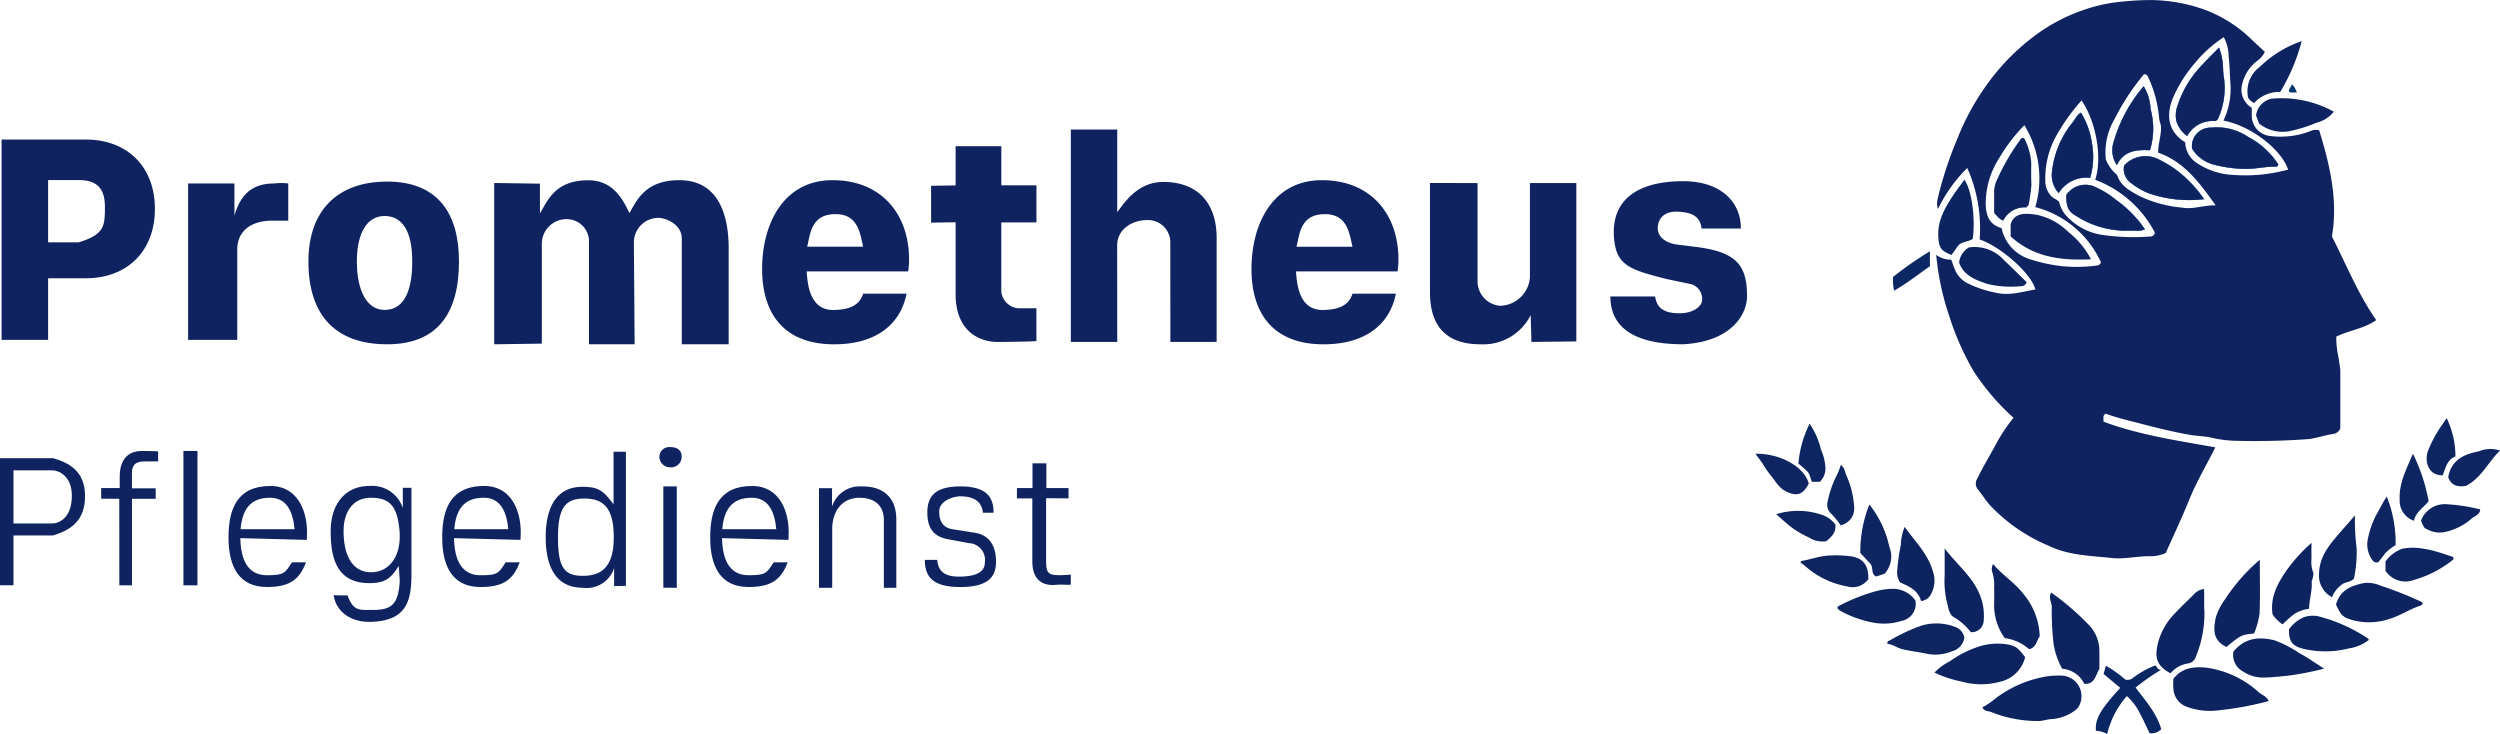 <svg xmlns="http://www.w3.org/2000/svg" width="288.934" height="84.842" viewBox="0 0 288.934 84.842"><g id="Grupo_49" data-name="Grupo 49" transform="translate(1431 161)"><g id="Grupo_46" data-name="Grupo 46" transform="translate(-1431 -161)"><g id="Grupo_41" data-name="Grupo 41" transform="translate(202.878 0)"><path id="Trazado_41" data-name="Trazado 41" d="M777.973,254.91a7.672,7.672,0,0,0,1.372-.917,13.356,13.356,0,0,1,5.439-2.536,8.769,8.769,0,0,1,2.21-.216,2.386,2.386,0,0,1,2.3,3.172,1.647,1.647,0,0,1-.689.91,5.081,5.081,0,0,1-2.6.945c-.5.016-.977.208-1.5.226a14.489,14.489,0,0,1-5.575-1.064C778.625,255.318,778.184,255.407,777.973,254.91Z" transform="translate(-751.74 -173.162)" fill="#0c2460"></path><path id="Trazado_42" data-name="Trazado 42" d="M858.475,252.134a35.908,35.908,0,0,1-5.706,1.06,7.725,7.725,0,0,1-3.807-.412,2.336,2.336,0,0,1-1.5-2.02,7.655,7.655,0,0,1-.01-1.186c1.012-1.33,2.432-1.448,3.912-1.286a11.347,11.347,0,0,1,6.011,2.873C857.719,251.447,858.216,251.579,858.475,252.134Z" transform="translate(-799.147 -171.112)" fill="#0e2460"></path><path id="Trazado_43" data-name="Trazado 43" d="M802.715,221.017a30.326,30.326,0,0,1,4.491,3.893,4.324,4.324,0,0,1,1.078,2.782c.02.713,0,1.427,0,2.177-.457.687-.507,1.79-1.74,1.7a3.1,3.1,0,0,0-2.554-1.74,8.546,8.546,0,0,1-1.006-2.954,33.235,33.235,0,0,1-.2-4.239C802.78,222.139,802.363,221.685,802.715,221.017Z" transform="translate(-768.531 -152.537)" fill="#0d2460"></path><path id="Trazado_44" data-name="Trazado 44" d="M842.975,229.474c-1.723-.9-1.818-1.952-1.457-3.5a7.632,7.632,0,0,1,1.948-3.416c.7-.754,1.453-1.457,2.183-2.182a1.907,1.907,0,0,1,1.188-.65c.064.861-.013,1.722.053,2.574a13.055,13.055,0,0,1-.985,5.238,1.114,1.114,0,0,1-.9.8A3.226,3.226,0,0,0,842.975,229.474Z" transform="translate(-794.994 -151.659)" fill="#0c2461"></path><path id="Trazado_45" data-name="Trazado 45" d="M760.533,242.951a6.658,6.658,0,0,1,1.806-1.319,11.927,11.927,0,0,1,3.638-1.78,7.124,7.124,0,0,1,3.2-.115c.811.213,1.025.378,1.835,1.436a3.845,3.845,0,0,1-2.909,2.842,8.337,8.337,0,0,1-4.518-.044A12.731,12.731,0,0,1,760.533,242.951Z" transform="translate(-739.837 -165.221)" fill="#0d2460"></path><path id="Trazado_46" data-name="Trazado 46" d="M863.8,219.177c-1.538-.795-1.513-1.892-1.233-3.354a7.1,7.1,0,0,1,1.094-2.174,21.023,21.023,0,0,1,4.008-4.553c0,2.167.06,4.218-.031,6.263a9.939,9.939,0,0,1-.627,2.255C865.524,217.775,865.524,217.775,863.8,219.177Z" transform="translate(-809.374 -144.4)" fill="#0e2460"></path><path id="Trazado_47" data-name="Trazado 47" d="M879.838,241.21a33.44,33.44,0,0,1-4.383.842c-.9.083-1.786.189-2.687.19a4.131,4.131,0,0,1-2.3-.707,2.166,2.166,0,0,1-1.1-2.3c1.264-1.536,2.866-1.766,4.736-1.3a12.989,12.989,0,0,1,2.883,1.49C877.951,239.929,878.839,240.575,879.838,241.21Z" transform="translate(-814.119 -163.934)" fill="#0e2460"></path><path id="Trazado_48" data-name="Trazado 48" d="M781.55,210.633c1.11,1.318,2.581,2.207,3.613,3.59A7.971,7.971,0,0,1,786.942,219c-.378.471-.355,1.275-1.228,1.478a5.345,5.345,0,0,0-2.815-1.281,6.536,6.536,0,0,1-1.23-3.924c.023-.634.022-1.269,0-1.9a4.658,4.658,0,0,0-.193-1.744A1.2,1.2,0,0,1,781.55,210.633Z" transform="translate(-754.082 -145.45)" fill="#0d2460"></path><path id="Trazado_49" data-name="Trazado 49" d="M906.705,219.95c.474-1.716,1.8-2.182,3.253-2.487a3.685,3.685,0,0,1,1.834.284,43.188,43.188,0,0,1,4.9,1.949c.053.348-.184.357-.354.418-1.168.415-2.209,1.114-3.4,1.483a7.393,7.393,0,0,1-4.147.2C907.483,221.45,907.307,221.259,906.705,219.95Z" transform="translate(-839.601 -150.084)" fill="#0e2460"></path><path id="Trazado_50" data-name="Trazado 50" d="M889.6,231.03a4.085,4.085,0,0,1,1.786-1.421,3.244,3.244,0,0,1,1.619-.078,18.8,18.8,0,0,1,5.693,2.541c.055.034.084.11.139.185a4.93,4.93,0,0,1-2.322.983,11.023,11.023,0,0,1-5.232.05C889.982,232.969,889.572,232.457,889.6,231.03Z" transform="translate(-827.929 -158.301)" fill="#0c2561"></path><path id="Trazado_51" data-name="Trazado 51" d="M887.982,202.933c0,.678-.02,1.221.006,1.762a3.552,3.552,0,0,0,.176,1.625c.092.176,0,.459-.038.689-.022.151-.135.3-.124.442.079,1.03-.278,2.014-.3,3.107a4.037,4.037,0,0,0-1.692.59,13.325,13.325,0,0,0-1.368,1.208,4.512,4.512,0,0,1-1.159-1.143c-.31-2.067.636-3.711,1.755-5.29A19.03,19.03,0,0,1,887.982,202.933Z" transform="translate(-823.712 -140.194)" fill="#0d2461"></path><path id="Trazado_52" data-name="Trazado 52" d="M725.246,221.736a21.4,21.4,0,0,1,4.419-1.781,7.546,7.546,0,0,1,1.731-.27,3.216,3.216,0,0,1,2.841,1.325,2,2,0,0,1-1.582,2.37,6.728,6.728,0,0,1-3.328.194,12.645,12.645,0,0,1-3.816-1.379,1.089,1.089,0,0,1-.26-.241C725.23,221.933,725.246,221.879,725.246,221.736Z" transform="translate(-715.749 -151.626)" fill="#0d245f"></path><path id="Trazado_53" data-name="Trazado 53" d="M764.245,204.955c1.313,1.744,2.88,2.978,3.783,4.762a6.444,6.444,0,0,1,.725,3.607,1.388,1.388,0,0,1-1.484,1.315,6.736,6.736,0,0,0-2.011-1.765c-.556-.348-.582-1.143-.77-1.77a10.534,10.534,0,0,1-.243-3.035C764.242,207.124,764.245,206.179,764.245,204.955Z" transform="translate(-742.37 -141.574)" fill="#0e2460"></path><path id="Trazado_54" data-name="Trazado 54" d="M904.692,192.934a23.4,23.4,0,0,0,.192,3.772,15.323,15.323,0,0,1-.306,3.521c-.372.469-1.076.36-1.5.778a3.237,3.237,0,0,0-1.042,1.384,2.806,2.806,0,0,1-1.494-2.777c.05-1.836,1.067-3.122,2.161-4.4C903.29,194.525,903.89,193.852,904.692,192.934Z" transform="translate(-835.394 -133.37)" fill="#0d2560"></path><path id="Trazado_55" data-name="Trazado 55" d="M877.926,43.917l-.336-.942a2.306,2.306,0,0,1,1.757-1.909,12.468,12.468,0,0,1,7.234,1.5,3.664,3.664,0,0,1-1.976,1.264,16.893,16.893,0,0,1-3.189.994A4.323,4.323,0,0,1,877.926,43.917Z" transform="translate(-819.73 -29.656)" fill="#0d2461"></path><path id="Trazado_56" data-name="Trazado 56" d="M826.817,248.1a25.471,25.471,0,0,0-2.953,2.061c1.151,1.525,2.435,2.957,2.97,4.815a1.626,1.626,0,0,1-1.351.465c-.355-.737-.7-1.515-1.1-2.261a6.6,6.6,0,0,0-1.528-2.036,10.147,10.147,0,0,0-2.273,4.394,2.735,2.735,0,0,0-1.3-.38c-.118-1.357.5-2.451,2.815-4.961l-1.932-1.612.269-.946a13.468,13.468,0,0,1,2.223,1.586.949.949,0,0,0,.913-.186,10.36,10.36,0,0,1,2.511-1.417C826.429,247.653,826.231,248.09,826.817,248.1Z" transform="translate(-779.925 -170.696)" fill="#0b2763"></path><path id="Trazado_57" data-name="Trazado 57" d="M763.435,79.438c-1.251-.48-1.451-.821-1.529-2.057-.128-2.02.873-3.592,1.93-5.152.345-.51.727-.994,1.089-1.486.78,1.1,1.3,4.138.967,6.829-.478.365-1.193.284-1.655.741Z" transform="translate(-740.766 -49.972)" fill="#0c2561"></path><path id="Trazado_58" data-name="Trazado 58" d="M752.273,233.865a1.865,1.865,0,0,1-1.4,1.6,4.955,4.955,0,0,1-2.838.318c-.975-.213-1.972-.317-2.952-.554-.617-.149-1.094-.572-1.694-.6-.077-.357.172-.356.332-.435a20.244,20.244,0,0,1,3.586-1.679,5.99,5.99,0,0,1,3.8.114A1.658,1.658,0,0,1,752.273,233.865Z" transform="translate(-728.124 -160.208)" fill="#0e2560"></path><path id="Trazado_59" data-name="Trazado 59" d="M769.508,97a2.269,2.269,0,0,1,1.136-1.767A4.575,4.575,0,0,1,774.7,96.71c.895.837,1.758,1.707,2.615,2.543a.64.64,0,0,1-.658.46,11.8,11.8,0,0,1-3.858-.247C771.446,99,770.056,98.53,769.508,97Z" transform="translate(-745.962 -66.639)" fill="#0c2561"></path><path id="Trazado_60" data-name="Trazado 60" d="M749.736,205.7c-.341-1.239-1.385-1.7-2.429-2.153a2.1,2.1,0,0,1-.322-1.451,22.108,22.108,0,0,1,.409-2.88,5.939,5.939,0,0,1,.441-2.082c1.215,1.691,2.729,3.141,3.292,5.218a3.209,3.209,0,0,1-.165,2.386A1.467,1.467,0,0,1,749.736,205.7Z" transform="translate(-730.587 -136.235)" fill="#0e2460"></path><path id="Trazado_61" data-name="Trazado 61" d="M875.2,27.447a1.545,1.545,0,0,1-.7-.614,3.5,3.5,0,0,1,1.375-3.583,12.842,12.842,0,0,1,4.815-2.953,22.374,22.374,0,0,1-2.476,5.873A3.891,3.891,0,0,0,875.2,27.447Z" transform="translate(-817.554 -15.542)" fill="#0e2461"></path><path id="Trazado_62" data-name="Trazado 62" d="M924.715,207.372V206.29a4.219,4.219,0,0,1,1.918-1.463,6.328,6.328,0,0,1,2.232-.045,12.212,12.212,0,0,1,1.922.429c.595.164,1.175.38,1.756.572.03.122.065.243-.048.328a12.573,12.573,0,0,1-4.434,2.3A2.773,2.773,0,0,1,924.715,207.372Z" transform="translate(-851.894 -141.404)" fill="#0d2561"></path><path id="Trazado_63" data-name="Trazado 63" d="M711.863,208.148c1-.154,1.951-.524,3-.623a13.933,13.933,0,0,1,2.41.028c1.692.129,2.421.922,2.394,2.688a2.252,2.252,0,0,1-2.475.828,9.889,9.889,0,0,1-4.861-2.376c-.142-.128-.312-.222-.464-.34C711.847,208.34,711.863,208.279,711.863,208.148Z" transform="translate(-706.614 -143.301)" fill="#0e2560"></path><path id="Trazado_64" data-name="Trazado 64" d="M736.293,196.962l-.98.328c-.651-.285-.294-1.071-.686-1.49-.376-.4-.75-.8-1.154-1.236a14.822,14.822,0,0,1,1.048-5.6,11.79,11.79,0,0,1,2.259,4.678c.064.305.195.586.237.893A2.991,2.991,0,0,1,736.293,196.962Z" transform="translate(-721.35 -130.66)" fill="#0e2561"></path><path id="Trazado_65" data-name="Trazado 65" d="M931.517,178.23a2.45,2.45,0,0,1-1.649-2.474c-.082-1.9.763-3.452,1.532-5.278a20.911,20.911,0,0,1,1.814,5.479C932.677,176.689,931.729,177.189,931.517,178.23Z" transform="translate(-855.407 -118.043)" fill="#0d2561"></path><path id="Trazado_66" data-name="Trazado 66" d="M921.316,191.69a5.738,5.738,0,0,0-1.162.9c-.286.369-.571.738-.837,1.081a.6.6,0,0,1-.67-.23,3.065,3.065,0,0,1-.584-2.207,10.135,10.135,0,0,1,1.092-3.173c.372-.633.683-1.305,1.134-1.982A14.277,14.277,0,0,1,921.316,191.69Z" transform="translate(-847.325 -128.688)" fill="#0e2561"></path><path id="Trazado_67" data-name="Trazado 67" d="M937.64,190.783a2.938,2.938,0,0,1,3.06-1.886,20.374,20.374,0,0,1,3.788.595c-.069.65-.66.753-1.018,1.076a6.889,6.889,0,0,1-3.192,1.559,2.981,2.981,0,0,1-1.878-.318C937.973,191.635,937.987,191.6,937.64,190.783Z" transform="translate(-860.715 -130.614)" fill="#0e2461"></path><path id="Trazado_68" data-name="Trazado 68" d="M709.746,192.871c.123.937-.456,1.422-1.035,1.929a2.829,2.829,0,0,1-1.992-.417,12.105,12.105,0,0,1-1.824-1.029c-.695-.5-1.319-1.1-1.985-1.67a8.4,8.4,0,0,1,5.086.01A3.146,3.146,0,0,1,709.746,192.871Z" transform="translate(-700.508 -132.253)" fill="#0e2561"></path><path id="Trazado_69" data-name="Trazado 69" d="M701.512,173.94c-.663,1.321-1.4,1.531-2.648.907-.868-.432-1.245-1.282-1.835-1.948a13.058,13.058,0,0,1-.847-1.256c-.266-.382-.552-.751-.836-1.135C698.009,170.437,700.939,171.873,701.512,173.94Z" transform="translate(-695.345 -118.062)" fill="#0e2561"></path><path id="Trazado_70" data-name="Trazado 70" d="M953.539,168.891c-1.391,1.369-2.141,3.156-3.935,4.087-.891.145-1.715,0-2.048-1.013.357-2,1.852-2.665,3.518-2.974A3.536,3.536,0,0,1,953.539,168.891Z" transform="translate(-867.483 -116.822)" fill="#0e2561"></path><path id="Trazado_71" data-name="Trazado 71" d="M723.03,181.545a10.3,10.3,0,0,0-1.127-1.375,1.341,1.341,0,0,1-.39-1.292,11.858,11.858,0,0,1,.934-2.841,6.768,6.768,0,0,0,.592-1.462c.455.3.47.753.614,1.116a10.448,10.448,0,0,1,.936,3.69A1.973,1.973,0,0,1,723.03,181.545Z" transform="translate(-713.179 -120.84)" fill="#0e2662"></path><path id="Trazado_72" data-name="Trazado 72" d="M942.014,157.53a10.137,10.137,0,0,1,1.011,4.421c-.968.391-1.145,1.349-1.466,2.184-1.618.055-2.167-1.556-1.695-2.845a14.772,14.772,0,0,1,1.73-3.142Z" transform="translate(-862.122 -109.206)" fill="#0d2561"></path><path id="Trazado_73" data-name="Trazado 73" d="M713.47,166.287h-.9c-.209-.38-.221-.889-.558-1.218s-.71-.63-1.015-.9a12.5,12.5,0,0,1,1.3-4.6,9.164,9.164,0,0,1,1.313,3.01,5.787,5.787,0,0,1,.509,2.137A2.121,2.121,0,0,1,713.47,166.287Z" transform="translate(-706.025 -110.6)" fill="#0d2661"></path><path id="Trazado_74" data-name="Trazado 74" d="M745.557,101.348a6.109,6.109,0,0,1-.13-1.584,40.011,40.011,0,0,1,4.269-2.972v1.73C748.366,99.45,747.061,100.482,745.557,101.348Z" transform="translate(-729.527 -67.751)" fill="#0c2864"></path><path id="Trazado_75" data-name="Trazado 75" d="M890.489,36.973c-.4.02-.673.095-.932-.073-.07-.344.277-.53.309-.832C890.223,36.242,890.278,36.617,890.489,36.973Z" transform="translate(-827.892 -26.306)" fill="#02356c"></path><path id="Trazado_76" data-name="Trazado 76" d="M779.14,21.992a9.264,9.264,0,0,0-1.283-3.648c-.514.286-.667.768-.962,1.124a10.833,10.833,0,0,0-2.372,5.591,3.114,3.114,0,0,0,.759,2.578,3.722,3.722,0,0,1,3.632-1.756A8.5,8.5,0,0,0,779.14,21.992Zm2.721,6.4a9.512,9.512,0,0,0-2.165-1.365,2.686,2.686,0,0,0-3.537.822c-.013,1.254.2,1.892,1.016,2.349a10.687,10.687,0,0,0,5.712,1.784c.4-.016.8.01,1.19-.016a2.159,2.159,0,0,0,1.168-.14A13.346,13.346,0,0,0,781.861,28.389ZM785.9,17.918a5.436,5.436,0,0,0-.791-2.626,17.158,17.158,0,0,0-3.53,6.642,3.041,3.041,0,0,0,.432,2.47c.8-1.676,2.26-1.794,3.819-1.721A8.458,8.458,0,0,0,785.9,17.918Zm3.121,7.15a13.052,13.052,0,0,0-2.083-1.283,3.35,3.35,0,0,0-4.086.667,1.984,1.984,0,0,0,.9,2.089,7.583,7.583,0,0,0,1.911,1.1,14.12,14.12,0,0,0,6.435.692A14.982,14.982,0,0,0,789.017,25.068Zm0,0a13.052,13.052,0,0,0-2.083-1.283,3.35,3.35,0,0,0-4.086.667,1.984,1.984,0,0,0,.9,2.089,7.583,7.583,0,0,0,1.911,1.1,14.12,14.12,0,0,0,6.435.692A14.982,14.982,0,0,0,789.017,25.068Zm-3.191-2.384a8.458,8.458,0,0,0,.07-4.765,5.436,5.436,0,0,0-.791-2.626,17.158,17.158,0,0,0-3.53,6.642,3.041,3.041,0,0,0,.432,2.47C782.8,22.728,784.267,22.611,785.826,22.684Zm-3.965,5.705a9.512,9.512,0,0,0-2.165-1.365,2.686,2.686,0,0,0-3.537.822c-.013,1.254.2,1.892,1.016,2.349a10.687,10.687,0,0,0,5.712,1.784c.4-.016.8.01,1.19-.016a2.159,2.159,0,0,0,1.168-.14A13.346,13.346,0,0,0,781.861,28.389Zm-2.946-2.508a8.5,8.5,0,0,0,.225-3.889,9.264,9.264,0,0,0-1.283-3.648c-.514.286-.667.768-.962,1.124a10.833,10.833,0,0,0-2.372,5.591,3.114,3.114,0,0,0,.759,2.578A3.722,3.722,0,0,1,778.914,25.881Zm28.748,20.935a10.313,10.313,0,0,1-.3-2.588c1.441-.737,3.168-.889,4.616-1.914-2.115-3.019-3.435-6.372-5.121-9.667.724-4.245-.248-8.28-1.47-12.258a1.471,1.471,0,0,0-1.054.1,9.573,9.573,0,0,1-4.664.543,2.355,2.355,0,0,1-2.076-2.419c-.006-.273,0-.546,0-.832a2.448,2.448,0,0,1-1.187-2.3,4.737,4.737,0,0,1,1.718-3.051,2.8,2.8,0,0,0,.981-1.118c-.552-.514-1.111-1.019-1.654-1.54a15.389,15.389,0,0,0-5.759-3.489,19,19,0,0,0-5.74-.956,32.567,32.567,0,0,0-3.289.178,18.365,18.365,0,0,0-4.311.9,20.5,20.5,0,0,0-5.854,3.054,25.744,25.744,0,0,0-5.842,6.1,28.389,28.389,0,0,0-3.026,5.639,45.017,45.017,0,0,0-2.133,6.248c-.314,1.318-.346,1.311-.178,2.038a17.411,17.411,0,0,1,3.391-4.753,17.129,17.129,0,0,1,1.435,8.264c2.511.867,6.026,4.013,6.439,5.791-1.48.222-2.876.73-4.461.387a13.083,13.083,0,0,1-3.4-1.124,3.1,3.1,0,0,1-1.362-1.4c-.19-.378-.3-.791-.5-1.314a2.789,2.789,0,0,1-1.74-.562,30.654,30.654,0,0,0,1.479,6.978,31.291,31.291,0,0,0,2.864,6.5,27.348,27.348,0,0,0,4.594,5.356,18.727,18.727,0,0,0-2.067,3.127c-.708,1.3-1.476,2.562-2.121,3.9a1.055,1.055,0,0,0,.1,1.286c.441.549.822,1.149,1.273,1.689a19.808,19.808,0,0,0,6.886,4.791c2.3,1.121,4.819,1.143,7.29,1.413,1.5.162,2.981-.238,4.477-.21a4.125,4.125,0,0,0,1.756-.371c.921-2.073,1.87-4.077,2.7-6.124.844-2.08,1.987-4.01,3.029-6.083-4.454-.8-8.81-1.432-12.938-2.978.063-.371-.136-.679.267-.914,1.286.476,2.676.791,4.054,1.152,1.873.489,3.746.952,5.658,1.289.771.133,1.552.146,2.318.289a14.076,14.076,0,0,0,2.889.4,84.934,84.934,0,0,0,8.525-.194c.978-.124,1.886-.451,2.845-.594a1.012,1.012,0,0,0,.825-.651c0-2.143.006-4.438,0-6.737C807.8,47.657,807.695,47.225,807.663,46.816ZM779.759,36a17.5,17.5,0,0,1-4.08.083,18.59,18.59,0,0,1-3.743-.81,4.811,4.811,0,0,1-3.257-3.591c-1.378-.378-1.794-1.4-1.829-2.74a9.712,9.712,0,0,1,1.591-5.4,19.2,19.2,0,0,1,2.876-3.749,11.759,11.759,0,0,1,1.26,9.464,11.535,11.535,0,0,1,7.588,6.369A.483.483,0,0,1,779.759,36Zm6.023-3.34a24.724,24.724,0,0,1-5.772-.241,7.06,7.06,0,0,1-4.054-2.4,3.853,3.853,0,0,1-.622-1.359c-.257-.311-.676-.384-.937-.7a2.5,2.5,0,0,1-.648-1.467,10.072,10.072,0,0,1,1.159-5.3,22.814,22.814,0,0,1,3.019-4.264c1.7,2.483,2.41,6.635,1.578,9.172a12.872,12.872,0,0,1,6.9,6.112A.571.571,0,0,1,785.782,32.662Zm3.791-3.34a14.583,14.583,0,0,1-5-1.362c-1.029-.584-2.073-1.092-2.5-2.311a.7.7,0,0,0-.222-.273,4.315,4.315,0,0,1-1.118-1.629,7.611,7.611,0,0,1,1.019-4.686,27.25,27.25,0,0,1,3.388-5.159c.333-.01.451.206.552.486a13.8,13.8,0,0,1,1.187,4.464c.009.432.235.81.232,1.257,0,.937-.33,1.816-.333,2.857,3.019,1.051,4.781,3.483,6.645,6.086C792.02,29.034,790.811,29.535,789.573,29.323Zm5.956-3.781a8.187,8.187,0,0,1-4.267-1.368,2.969,2.969,0,0,1-1.356-2.4c-2.029-1.254-2.213-3.184-1.425-5.115a15.679,15.679,0,0,1,2.534-4.032,14.746,14.746,0,0,1,3.349-3.01,4.906,4.906,0,0,1,.565,2.292c.133,1.045.124,2.108.21,3.165a8.566,8.566,0,0,1-.813,4.188c3.1.575,6.667,3.276,7.477,5.664A18.753,18.753,0,0,1,795.529,25.541Zm1.657-4.394a6.546,6.546,0,0,0-4.321-1.073,2.139,2.139,0,0,0-2.165,2.419,4.171,4.171,0,0,0,2.426,1.832,15.2,15.2,0,0,0,3.924.517c1.067-.013,2.1-.26,3.153-.264.184,0,.413.041.46-.254A9.251,9.251,0,0,0,797.186,21.147ZM793.4,19.319c.14-.1.232-.14.263-.2a8.546,8.546,0,0,0,.74-4.651,8.763,8.763,0,0,1-.117-1.152,7.387,7.387,0,0,0-.47-2.492c-.737.756-1.359,1.352-1.933,1.991a12.138,12.138,0,0,0-2.965,5.054,3.047,3.047,0,0,0,.01,1.584,3.48,3.48,0,0,0,1.2,1.6A3.343,3.343,0,0,1,793.4,19.319Zm-4.378,5.75a13.052,13.052,0,0,0-2.083-1.283,3.35,3.35,0,0,0-4.086.667,1.984,1.984,0,0,0,.9,2.089,7.583,7.583,0,0,0,1.911,1.1,14.12,14.12,0,0,0,6.435.692A14.982,14.982,0,0,0,789.017,25.068Zm-3.191-2.384a8.458,8.458,0,0,0,.07-4.765,5.436,5.436,0,0,0-.791-2.626,17.158,17.158,0,0,0-3.53,6.642,3.041,3.041,0,0,0,.432,2.47C782.8,22.728,784.267,22.611,785.826,22.684Zm-3.965,5.705a9.512,9.512,0,0,0-2.165-1.365,2.686,2.686,0,0,0-3.537.822c-.013,1.254.2,1.892,1.016,2.349a10.687,10.687,0,0,0,5.712,1.784c.4-.016.8.01,1.19-.016a2.159,2.159,0,0,0,1.168-.14A13.346,13.346,0,0,0,781.861,28.389Zm-2.946-2.508a8.5,8.5,0,0,0,.225-3.889,9.264,9.264,0,0,0-1.283-3.648c-.514.286-.667.768-.962,1.124a10.833,10.833,0,0,0-2.372,5.591,3.114,3.114,0,0,0,.759,2.578A3.722,3.722,0,0,1,778.914,25.881Zm.225-3.889a9.264,9.264,0,0,0-1.283-3.648c-.514.286-.667.768-.962,1.124a10.833,10.833,0,0,0-2.372,5.591,3.114,3.114,0,0,0,.759,2.578,3.722,3.722,0,0,1,3.632-1.756A8.5,8.5,0,0,0,779.14,21.992Zm2.721,6.4a9.512,9.512,0,0,0-2.165-1.365,2.686,2.686,0,0,0-3.537.822c-.013,1.254.2,1.892,1.016,2.349a10.687,10.687,0,0,0,5.712,1.784c.4-.016.8.01,1.19-.016a2.159,2.159,0,0,0,1.168-.14A13.346,13.346,0,0,0,781.861,28.389Zm0,0a9.512,9.512,0,0,0-2.165-1.365,2.686,2.686,0,0,0-3.537.822c-.013,1.254.2,1.892,1.016,2.349a10.687,10.687,0,0,0,5.712,1.784c.4-.016.8.01,1.19-.016a2.159,2.159,0,0,0,1.168-.14A13.346,13.346,0,0,0,781.861,28.389Zm-2.721-6.4a9.264,9.264,0,0,0-1.283-3.648c-.514.286-.667.768-.962,1.124a10.833,10.833,0,0,0-2.372,5.591,3.114,3.114,0,0,0,.759,2.578,3.722,3.722,0,0,1,3.632-1.756A8.5,8.5,0,0,0,779.14,21.992Z" transform="translate(-740.231 -5.321)" fill="#0e2360"></path><path id="Trazado_77" data-name="Trazado 77" d="M849.677,32.866a3.48,3.48,0,0,1-1.2-1.6,3.047,3.047,0,0,1-.009-1.584,12.137,12.137,0,0,1,2.965-5.054c.575-.638,1.2-1.235,1.933-1.991a7.386,7.386,0,0,1,.47,2.492,8.742,8.742,0,0,0,.117,1.152,8.547,8.547,0,0,1-.74,4.651c-.032.063-.124.1-.264.2A3.343,3.343,0,0,0,849.677,32.866Z" transform="translate(-799.783 -17.141)" fill="#88c6f8"></path><path id="Trazado_78" data-name="Trazado 78" d="M864.252,55.962c-.048.3-.276.254-.46.254-1.057,0-2.086.251-3.153.264a15.2,15.2,0,0,1-3.924-.517,4.172,4.172,0,0,1-2.426-1.832,2.139,2.139,0,0,1,2.165-2.419,6.546,6.546,0,0,1,4.321,1.073A9.252,9.252,0,0,1,864.252,55.962Z" transform="translate(-803.821 -36.958)" fill="#88c6f8"></path><path id="Trazado_79" data-name="Trazado 79" d="M825.813,45.842a3.041,3.041,0,0,1-.432-2.47,17.156,17.156,0,0,1,3.53-6.642,5.437,5.437,0,0,1,.791,2.626,8.459,8.459,0,0,1-.07,4.765C828.074,44.048,826.61,44.165,825.813,45.842Z" transform="translate(-784.037 -26.758)" fill="#85c6f8"></path><path id="Trazado_80" data-name="Trazado 80" d="M838.731,67.172a14.12,14.12,0,0,1-6.435-.692,7.583,7.583,0,0,1-1.911-1.1,1.984,1.984,0,0,1-.9-2.089,3.35,3.35,0,0,1,4.086-.667,13.052,13.052,0,0,1,2.083,1.283A14.981,14.981,0,0,1,838.731,67.172Z" transform="translate(-786.872 -44.155)" fill="#85c6f8"></path><path id="Trazado_81" data-name="Trazado 81" d="M804.045,55.633a3.114,3.114,0,0,1-.759-2.578,10.834,10.834,0,0,1,2.372-5.591c.3-.356.448-.838.962-1.124a9.266,9.266,0,0,1,1.283,3.648,8.5,8.5,0,0,1-.225,3.889A3.722,3.722,0,0,0,804.045,55.633Z" transform="translate(-768.993 -33.317)" fill="#85c6f8"></path><path id="Trazado_82" data-name="Trazado 82" d="M817.6,77.8a2.159,2.159,0,0,1-1.168.14c-.394.025-.794,0-1.191.016a10.686,10.686,0,0,1-5.711-1.784c-.816-.457-1.029-1.1-1.016-2.349A2.686,2.686,0,0,1,812.046,73a9.514,9.514,0,0,1,2.165,1.365A13.348,13.348,0,0,1,817.6,77.8Z" transform="translate(-772.581 -51.295)" fill="#85c6f8"></path><path id="Trazado_83" data-name="Trazado 83" d="M788.26,85.768V84.374c.424-1.371,1.677-1.307,3.07-1.091a7.391,7.391,0,0,1,3.625,2,9.741,9.741,0,0,1,2.594,3.135C794.121,88.58,790.909,88.2,788.26,85.768Z" transform="translate(-758.761 -58.45)" fill="#0e2360"></path><path id="Trazado_84" data-name="Trazado 84" d="M785.949,63.583a2.719,2.719,0,0,0-2.639,1.506c-.5-.142-.719-.531-1.067-.885,0-.83,0-1.7,0-2.567a3.751,3.751,0,0,1,.419-1.446,25.03,25.03,0,0,1,2.657-4.519c.06-.088.146-.2.413-.081a7.389,7.389,0,0,1,.8,2.733c0,.873-.026,1.748.025,2.618a17.658,17.658,0,0,1-.332,2.314C786.218,63.35,786.079,63.435,785.949,63.583Z" transform="translate(-754.653 -39.595)" fill="#0e2460"></path><path id="Trazado_85" data-name="Trazado 85" d="M853.211,30.936c-.032.063-.124.1-.264.2a3.343,3.343,0,0,0-3.27,1.727,3.48,3.48,0,0,1-1.2-1.6,3.047,3.047,0,0,1-.009-1.584,12.137,12.137,0,0,1,2.965-5.054c.575-.638,1.2-1.235,1.933-1.991a7.386,7.386,0,0,1,.47,2.492,8.742,8.742,0,0,0,.117,1.152A8.547,8.547,0,0,1,853.211,30.936Z" transform="translate(-799.783 -17.141)" fill="#0e2360"></path><path id="Trazado_86" data-name="Trazado 86" d="M864.252,55.962c-.048.3-.276.254-.46.254-1.057,0-2.086.251-3.153.264a15.2,15.2,0,0,1-3.924-.517,4.172,4.172,0,0,1-2.426-1.832,2.139,2.139,0,0,1,2.165-2.419,6.546,6.546,0,0,1,4.321,1.073A9.252,9.252,0,0,1,864.252,55.962Z" transform="translate(-803.821 -36.958)" fill="#0d2461"></path><path id="Trazado_87" data-name="Trazado 87" d="M838.731,67.172a14.12,14.12,0,0,1-6.435-.692,7.583,7.583,0,0,1-1.911-1.1,1.984,1.984,0,0,1-.9-2.089,3.35,3.35,0,0,1,4.086-.667,13.052,13.052,0,0,1,2.083,1.283A14.981,14.981,0,0,1,838.731,67.172Z" transform="translate(-786.872 -44.155)" fill="#0e2461"></path><path id="Trazado_88" data-name="Trazado 88" d="M829.633,44.121c-1.559-.073-3.022.044-3.819,1.721a3.041,3.041,0,0,1-.432-2.47,17.156,17.156,0,0,1,3.53-6.642,5.437,5.437,0,0,1,.791,2.626A8.459,8.459,0,0,1,829.633,44.121Z" transform="translate(-784.037 -26.758)" fill="#0f2461"></path><path id="Trazado_89" data-name="Trazado 89" d="M817.6,77.8a2.159,2.159,0,0,1-1.168.14c-.394.025-.794,0-1.191.016a10.686,10.686,0,0,1-5.711-1.784c-.816-.457-1.029-1.1-1.016-2.349A2.686,2.686,0,0,1,812.046,73a9.514,9.514,0,0,1,2.165,1.365A13.348,13.348,0,0,1,817.6,77.8Z" transform="translate(-772.581 -51.295)" fill="#0d2460"></path><path id="Trazado_90" data-name="Trazado 90" d="M807.677,53.877a3.722,3.722,0,0,0-3.632,1.756,3.114,3.114,0,0,1-.759-2.578,10.834,10.834,0,0,1,2.372-5.591c.3-.356.448-.838.962-1.124a9.266,9.266,0,0,1,1.283,3.648A8.5,8.5,0,0,1,807.677,53.877Z" transform="translate(-768.993 -33.317)" fill="#0d2461"></path></g><g id="Grupo_43" data-name="Grupo 43" transform="translate(0.184 14.974)"><g id="Grupo_42" data-name="Grupo 42"><path id="Trazado_91" data-name="Trazado 91" d="M66.66,72.153H62.285v7.122H56.909V56.124H66.66c4.766,0,7.969,3.136,7.969,8.014S71.427,72.153,66.66,72.153Zm-.831-11.347H62.285V68h3.544c3.021-.923,3.021-1.927,3.021-4.138S67.8,60.806,65.829,60.806Z" transform="translate(-56.909 -54.969)" fill="#0e2360"></path><path id="Trazado_92" data-name="Trazado 92" d="M124.8,90.056V71.978h5.355v3.707c.845-2.926,2.546-3.707,4.66-3.707a6.208,6.208,0,0,1,1.561,0v4.3h-1.821c-2.726,0-4.074,1.406-4.074,3.33V90.056Z" transform="translate(-103.245 -65.75)" fill="#0e2360"></path><path id="Trazado_93" data-name="Trazado 93" d="M168.6,80.647c0-5.8,3.284-9.226,9.1-9.226s8.3,3.633,8.3,9.226c0,6-2.481,9.579-8.3,9.579S168.6,87.033,168.6,80.647Zm12,0c0-3.561-1.185-5.248-3.2-5.248s-3.2,1.946-3.2,5.248c0,3.445,1.184,5.607,3.2,5.607S180.6,84.482,180.6,80.647Z" transform="translate(-133.139 -65.409)" fill="#0e2360"></path><path id="Trazado_94" data-name="Trazado 94" d="M257.912,89.877V77.633c0-1.593-1.8-2.367-2.71-2.367a2.833,2.833,0,0,0-2.825,2.854l.086,11.756h-5.276V77.8a2.588,2.588,0,0,0-2.537-2.388,2.851,2.851,0,0,0-2.912,2.8V89.8l-5.506.078V71.234l5.286.077v3.436c.878-1.431,1.719-3.828,5.582-3.828,2.768,0,3.944,2.043,4.758,3.8.845-1.431,1.787-3.81,5.766-3.81,4.411,0,5.708,3.816,5.708,7.88V89.877Z" transform="translate(-179.3 -65.06)" fill="#0e2360"></path><path id="Trazado_95" data-name="Trazado 95" d="M333.761,81.163c0-5.17,2.449-10.254,8.139-10.254s8.844,3.974,8.844,9.144a9.43,9.43,0,0,1-.1,1.4H338.909c.13,2.081.6,4.523,3.186,4.459,1.959-.048,2.953-.65,3.343-1.886h5.014c-.683,3.512-3.479,5.853-8.357,5.853C336.275,89.877,333.761,86.333,333.761,81.163Zm5.212-2.567h6.465c-.358-1.5-.562-3.763-3.185-3.763C339.426,74.834,339.331,77.1,338.973,78.6Z" transform="translate(-245.865 -65.06)" fill="#0e2360"></path><path id="Trazado_96" data-name="Trazado 96" d="M511.9,81.163c0-5.17,2.449-10.254,8.139-10.254s8.844,3.974,8.844,9.144a9.426,9.426,0,0,1-.1,1.4H517.046c.13,2.081.6,4.523,3.186,4.459,1.959-.048,2.953-.65,3.343-1.886h5.014c-.683,3.512-3.479,5.853-8.357,5.853C514.412,89.877,511.9,86.333,511.9,81.163ZM517.11,78.6h6.465c-.358-1.5-.562-3.763-3.185-3.763C517.563,74.834,517.468,77.1,517.11,78.6Z" transform="translate(-367.446 -65.06)" fill="#0e2360"></path><path id="Trazado_97" data-name="Trazado 97" d="M398.1,75.638v-8.3l-2.833.043v-4.26l2.833-.043V58.548h5.283v4.519h4.059v4.282H403.38V75.3a2.152,2.152,0,0,0,1.979,1.979h2.079v3.791c-.78.065-3.62.1-4.5.1C400.951,81.167,398.1,80.028,398.1,75.638Z" transform="translate(-287.841 -56.623)" fill="#0e2360"></path><path id="Trazado_98" data-name="Trazado 98" d="M457.648,77.029l-.007-11.639a2.58,2.58,0,0,0-2.741-2.439c-1.55,0-3.4.976-3.4,2.927l.007,11.151h-5.362V52.486h5.362V62.04c.876-1.2,2.422-3.5,5.319-3.5,3.977,0,6.17,2.423,6.17,6.487v12Z" transform="translate(-322.568 -52.486)" fill="#0e2360"></path><path id="Trazado_99" data-name="Trazado 99" d="M576.878,84.549V71.932l5.5.011V83.324a2.832,2.832,0,0,0,2.62,2.8,3.541,3.541,0,0,0,3.434-3.291V71.943l5.363-.005V90.245l-5.19.057-.087-3.093a6.143,6.143,0,0,1-5.8,3.367C578.883,90.576,576.878,88.614,576.878,84.549Z" transform="translate(-411.796 -65.758)" fill="#0e2360"></path><path id="Trazado_100" data-name="Trazado 100" d="M642.551,84.605h5.174c.195,1.431,1.142,1.946,2.833,1.946,1.561,0,2.6-.8,2.6-1.579a1.769,1.769,0,0,0-1.514-1.838l-2.487-.519c-4.109-1.038-5.791-1.5-6.146-4.383-.579-4.7,2.569-6.948,7.966-6.948,4.1,0,6.656,2.187,6.656,5.471h-4.543c-.15-1.384-1.1-1.882-2.766-1.946-1.686-.065-2.164.916-2.27,1.557-.195,1.168.649,2.033,2.249,2.249l2.422.3c4.39.618,5.622,2.079,5.622,5.688,0,1.9-1.622,5.21-7.37,5.528C645.25,90.134,642.551,88.149,642.551,84.605Z" transform="translate(-456.618 -65.317)" fill="#0e2360"></path></g></g><g id="Grupo_45" data-name="Grupo 45" transform="translate(0 51.674)"><g id="Grupo_44" data-name="Grupo 44"><path id="Trazado_101" data-name="Trazado 101" d="M62.457,181.038H57.886V186.8H56.329V172.107h6.128c1.83.527,3.7,1.479,3.7,4.375C66.161,179.423,64.4,180.447,62.457,181.038Zm-.083-7.525H57.886v6.141h4.488c.672,0,2.258-.532,2.258-3.215C64.632,174.149,63.1,173.513,62.374,173.513Z" transform="translate(-56.329 -170.829)" fill="#0e2360"></path><path id="Trazado_102" data-name="Trazado 102" d="M95.256,185.01l-.007-10L93.156,175v-1.229H95.3v-1.326c0-1.692.726-2.96,2.563-2.96.33,0,1.506.007,1.877.048v1.153l-1.626.013c-1.026-.013-1.451.477-1.4,1.491v1.61h2.745v1.211H96.716v10Z" transform="translate(-81.464 -169.038)" fill="#0e2360"></path><path id="Trazado_103" data-name="Trazado 103" d="M123.1,185.01V169.483h1.622V185.01Z" transform="translate(-101.901 -169.038)" fill="#0e2360"></path><path id="Trazado_104" data-name="Trazado 104" d="M139.513,188.181c0-3.281.995-5.947,4.844-5.947,3.2,0,4.368,3.006,4.216,5.838,0,.082,0,.248-.021.392l-7.672-.2c.062,3.364,1.487,4.285,3.066,4.285,1.96,0,2.075-.2,2.9-1.492h1.622c-.778,2.076-1.981,2.854-4.519,2.854C140.788,193.912,139.513,191.649,139.513,188.181Zm1.395-.952h6.239c-.195-2.162-.993-3.626-2.811-3.633C142.432,183.591,141.135,184.485,140.908,187.23Z" transform="translate(-113.103 -177.742)" fill="#0e2360"></path><path id="Trazado_105" data-name="Trazado 105" d="M217.311,188.181c0-3.281.995-5.947,4.844-5.947,3.2,0,4.368,3.006,4.216,5.838a3.925,3.925,0,0,1-.021.392l-7.672-.2c.062,3.364,1.487,4.285,3.066,4.285,1.96,0,2.075-.2,2.9-1.492h1.622c-.778,2.076-1.981,2.854-4.519,2.854C218.586,193.912,217.311,191.649,217.311,188.181Zm1.395-.952h6.239c-.195-2.162-.993-3.626-2.811-3.633C220.23,183.591,218.933,184.485,218.706,187.23Z" transform="translate(-166.202 -177.742)" fill="#0e2360"></path><path id="Trazado_106" data-name="Trazado 106" d="M314.862,188.181c0-3.281.995-5.947,4.844-5.947,3.2,0,4.368,3.006,4.216,5.838,0,.082,0,.248-.021.392l-7.671-.2c.062,3.364,1.487,4.285,3.066,4.285,1.96,0,2.075-.2,2.9-1.492h1.622c-.778,2.076-1.981,2.854-4.519,2.854C316.137,193.912,314.862,191.649,314.862,188.181Zm1.395-.952H322.5c-.195-2.162-.993-3.626-2.811-3.633C317.781,183.591,316.484,184.485,316.257,187.23Z" transform="translate(-232.782 -177.742)" fill="#0e2360"></path><path id="Trazado_107" data-name="Trazado 107" d="M176.705,187.456c0-3.1,1.667-5.221,4.459-5.221a3.725,3.725,0,0,1,3.876,2.539v-2.332h1v10.03c0,3.3-.757,5.312-4.6,5.463-2.4.094-4.111-1.168-4.392-3.071l1.608.022c.684,1.881,1.422,1.658,2.868,1.672,2.169.021,3.028-.591,3.162-3.4l-.113-1.686c-.9,1.408-1.508,1.989-3.417,1.989C177.4,193.458,176.705,190.552,176.705,187.456Zm7.956-.031c-.238-2.854-1.137-3.827-3.286-3.827-2.249,0-3.179,1.816-3.179,3.849,0,2.869,1.05,4.758,3.18,4.758C183.524,192.2,184.9,190.283,184.661,187.425Z" transform="translate(-138.487 -177.742)" fill="#0e2360"></path><path id="Trazado_108" data-name="Trazado 108" d="M254.981,179.656c0-3.68,1.385-5.835,4.253-5.835,1.961,0,2.466.55,3.589,2.027v-6.076h1.426v15.5l-1.361.023v-2.076a3.354,3.354,0,0,1-3.654,2.271C256.366,185.492,254.981,183.336,254.981,179.656Zm7.864,0c0-3.419-1.2-4.476-3.406-4.476-2.187,0-3.038,1.058-3.038,4.476s.667,4.455,2.854,4.455C261.463,184.108,262.845,183.071,262.845,179.653Z" transform="translate(-191.912 -169.235)" fill="#0e2360"></path><path id="Trazado_109" data-name="Trazado 109" d="M296.369,169.247a1.134,1.134,0,0,1,1.248-1.165c.67,0,1.323.248,1.326,1.1a1.216,1.216,0,0,1-1.341,1.232A1.229,1.229,0,0,1,296.369,169.247Zm.456,15.091V172.623h1.553v11.716Z" transform="translate(-220.16 -168.082)" fill="#0e2360"></path><path id="Trazado_110" data-name="Trazado 110" d="M361.963,194.1v-7.774c.029-1.474-.8-2.627-2.826-2.627-2.043,0-3.142,1.614-3.142,3.6v6.8h-1.528V182.589h1.507v2.126a3.351,3.351,0,0,1,3.384-2.332c2.489-.048,4.046,1.239,4.046,3.818v7.9Z" transform="translate(-259.813 -177.841)" fill="#0e2360"></path><path id="Trazado_111" data-name="Trazado 111" d="M392.994,190.876h1.434c.124,1.519,1.1,1.961,2.693,1.932,2.455-.044,2.814-.949,2.814-1.672a1.933,1.933,0,0,0-1.816-2.192l-2.307-.432c-1.692-.261-2.537-1.182-2.529-3.129.007-1.779.825-3,3.818-3,3.013,0,3.839,1.223,3.839,3.046H399.7c-.1-1.3-1.067-1.9-2.594-1.9-.838,0-2.452.519-2.452,1.759,0,1.259.566,1.9,1.557,2.047l2.537.4c1.733.26,2.475,1.559,2.475,3.36,0,1.779-.97,2.918-4.127,2.918C393.964,194.011,392.994,192.872,392.994,190.876Z" transform="translate(-286.108 -177.841)" fill="#0e2360"></path><path id="Trazado_112" data-name="Trazado 112" d="M428.3,185.357v-7.313H426.52v-1.19h1.8l0-2.861h1.6v2.861h2.566v1.19l-2.595-.022v7.333c.022,1.331.238,1.59,1.719,1.566l1.135-.062v1.159c-.371.041-1.211-.042-1.539,0C429.139,188.287,428.3,187.091,428.3,185.357Z" transform="translate(-308.99 -172.117)" fill="#0e2360"></path></g></g></g></g></svg>